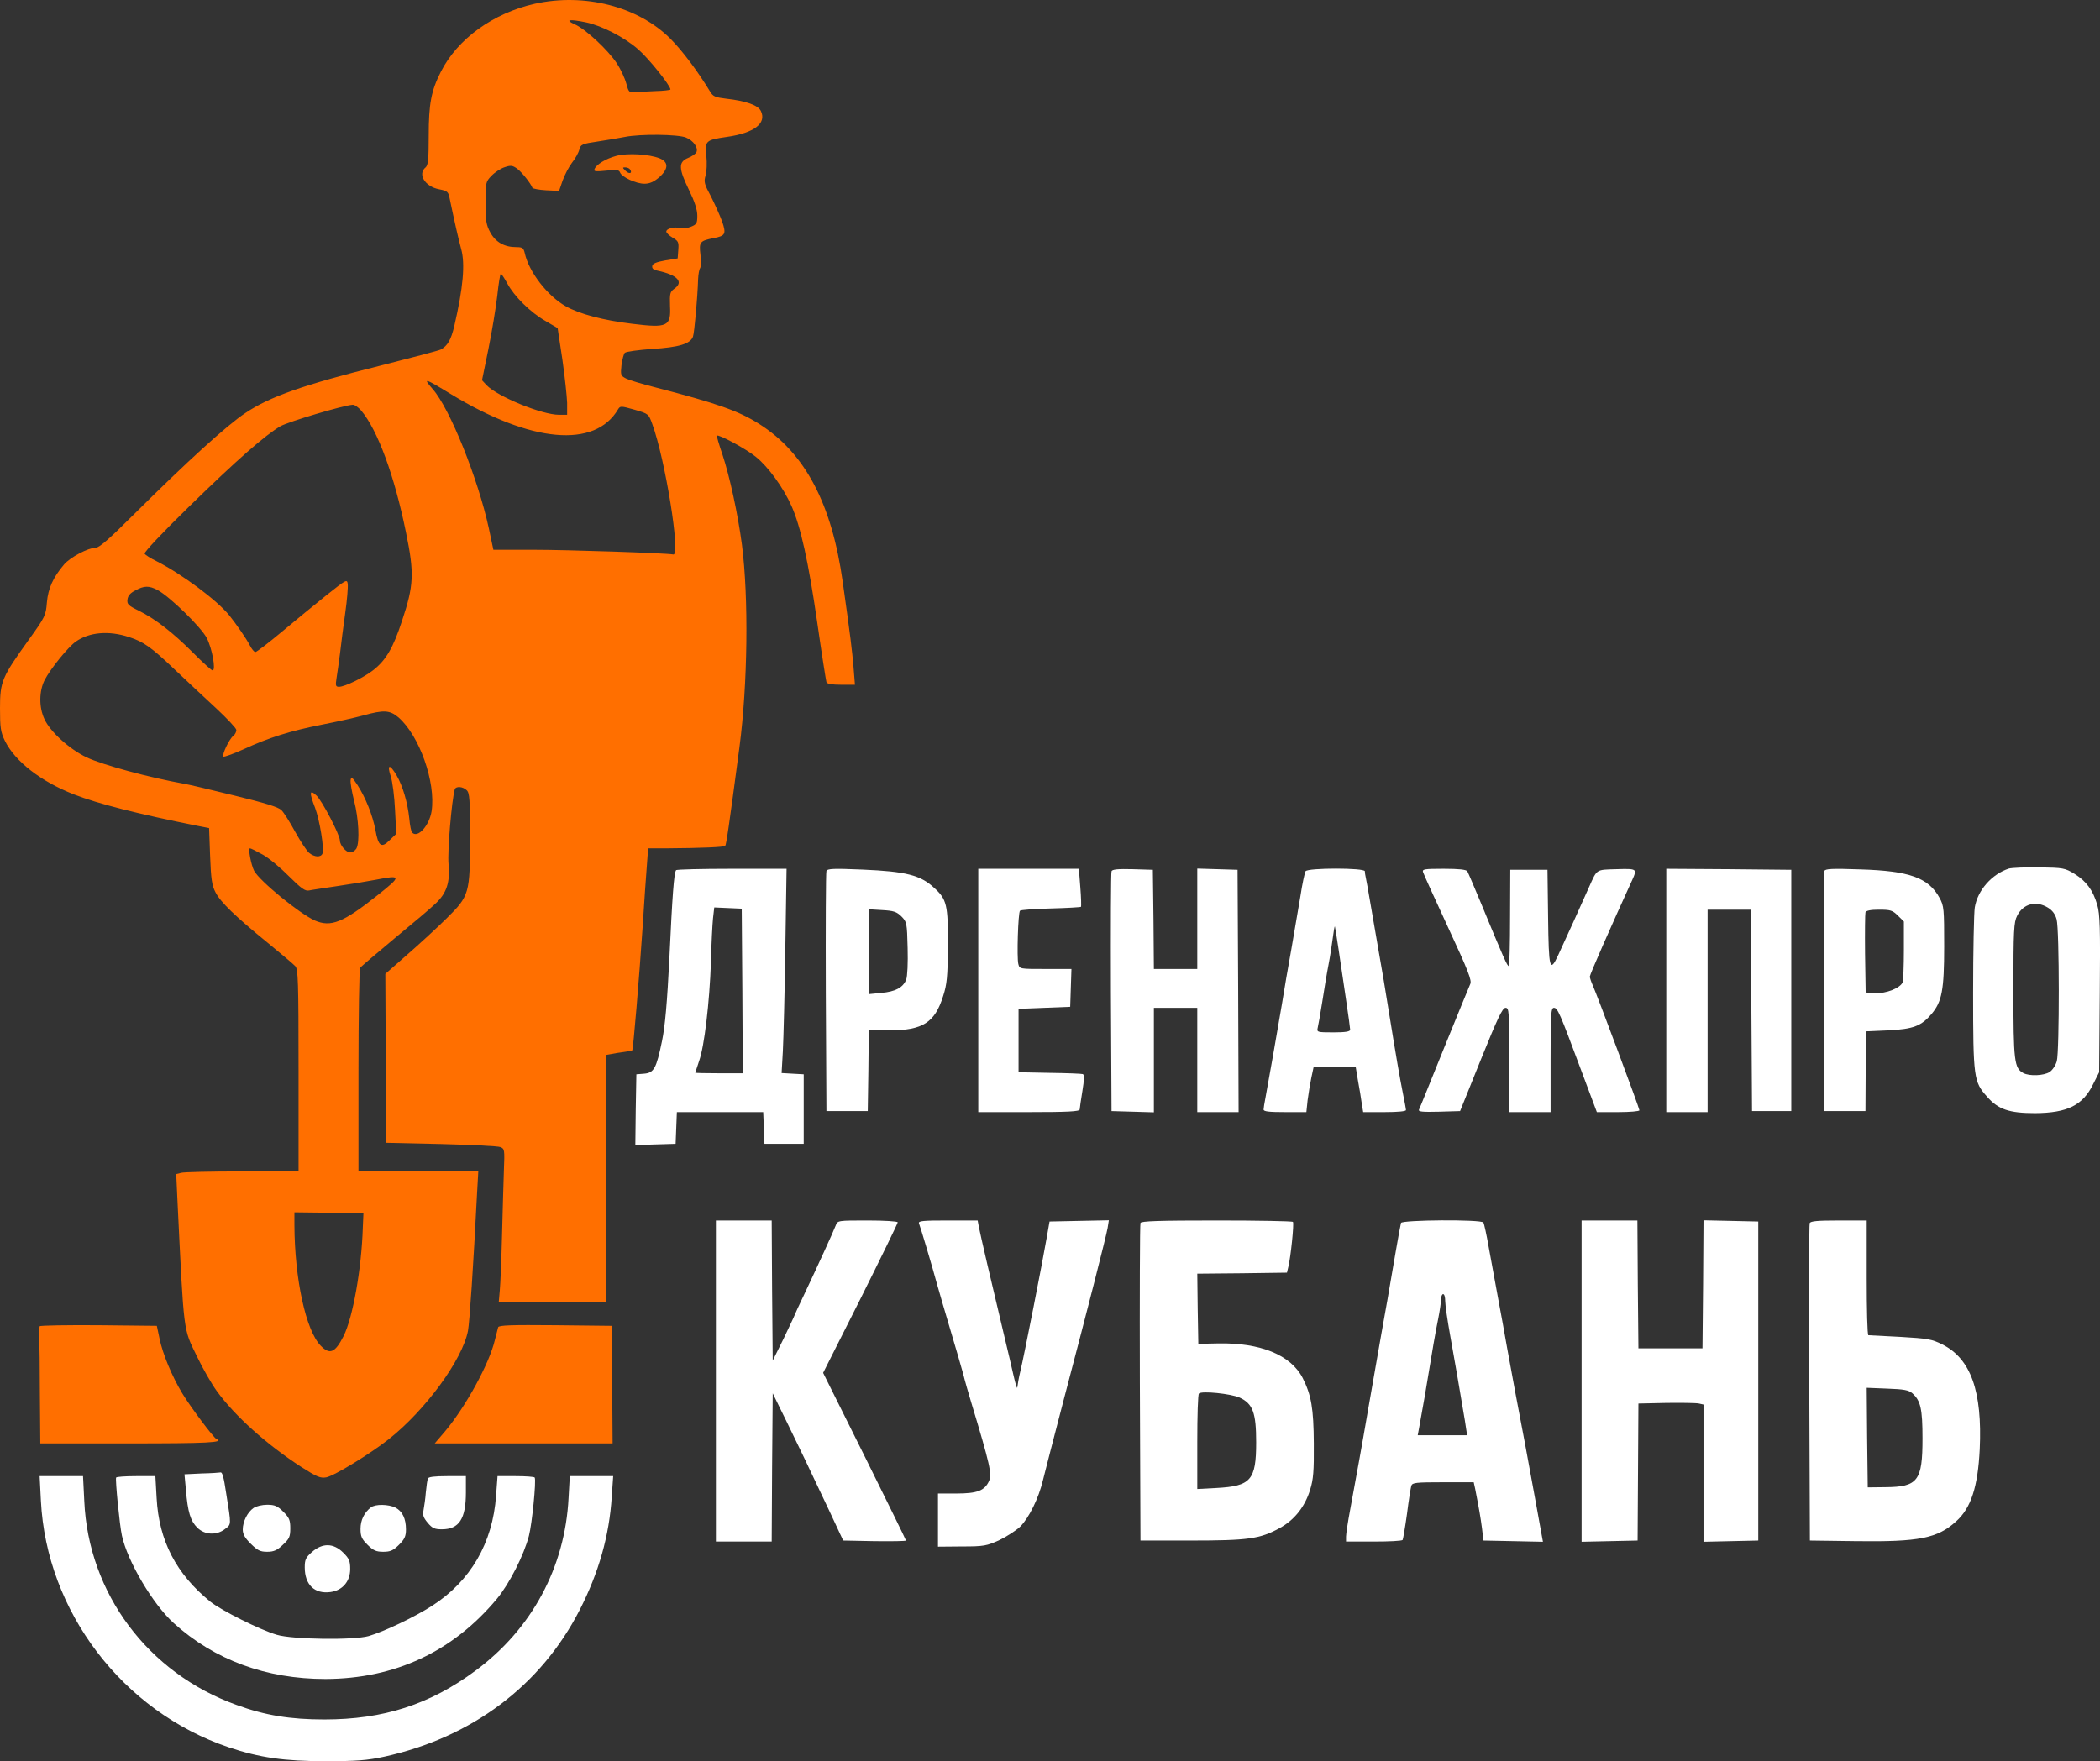 <svg width="180" height="151" viewBox="0 0 180 151" fill="none" xmlns="http://www.w3.org/2000/svg">
<rect x="0" y="0" width="180" height="151" fill="#333333" stroke="none"/>
<path d="M45.832 0.324C42.272 1.13 39.226 3.322 37.792 6.144C36.959 7.775 36.747 8.897 36.747 11.65C36.747 13.648 36.694 14.174 36.481 14.35C35.773 14.928 36.428 15.998 37.632 16.226C38.341 16.366 38.429 16.436 38.535 16.98C38.925 18.856 39.297 20.504 39.527 21.345C39.881 22.608 39.704 24.659 38.943 27.938C38.659 29.147 38.358 29.656 37.774 29.971C37.614 30.059 35.259 30.673 32.567 31.357C26.033 32.987 23.128 34.004 21.039 35.407C19.427 36.476 15.974 39.632 11.564 44.015C9.386 46.189 8.518 46.961 8.199 46.961C7.562 46.961 6.003 47.785 5.49 48.398C4.551 49.503 4.126 50.45 4.02 51.642C3.931 52.764 3.878 52.887 2.479 54.833C0.159 58.059 0 58.427 0 60.724C0 62.407 0.053 62.758 0.425 63.529C1.31 65.3 3.506 67.001 6.322 68.105C8.447 68.929 11.759 69.771 16.93 70.805L17.922 70.998L18.01 73.4C18.081 75.381 18.17 75.925 18.471 76.503C18.896 77.345 20.171 78.572 22.969 80.852C24.102 81.781 25.165 82.675 25.307 82.833C25.555 83.078 25.59 84.113 25.59 91.774V100.436H20.773C18.117 100.436 15.743 100.488 15.513 100.558L15.106 100.664L15.212 102.96C15.779 114.567 15.69 113.831 16.895 116.32C17.373 117.32 18.134 118.652 18.595 119.283C20.136 121.405 22.845 123.842 25.82 125.77C27.166 126.63 27.467 126.752 27.963 126.665C28.636 126.542 31.682 124.683 33.311 123.403C36.463 120.914 39.633 116.583 40.111 114.111C40.253 113.357 40.572 108.571 40.891 102.312L40.997 100.436H35.861H30.726V91.792C30.726 87.058 30.796 83.078 30.867 82.973C30.938 82.885 32.266 81.746 33.825 80.448C35.383 79.168 36.959 77.836 37.313 77.485C38.288 76.591 38.589 75.644 38.447 74.084C38.341 73.014 38.712 68.649 38.978 67.684C39.067 67.386 39.669 67.421 40.005 67.754C40.253 67.983 40.289 68.596 40.289 71.752C40.289 76.626 40.236 76.801 38.288 78.73C37.473 79.537 35.968 80.922 34.923 81.833L33.028 83.499L33.063 90.74L33.116 97.981L37.809 98.086C40.395 98.156 42.679 98.261 42.892 98.349C43.246 98.49 43.264 98.577 43.193 100.295C43.157 101.295 43.087 103.802 43.033 105.871C42.98 107.94 42.892 110.096 42.839 110.64L42.75 111.657H47.355H51.977V101.049V90.442L52.384 90.372C52.597 90.319 53.075 90.249 53.464 90.197C53.836 90.144 54.173 90.091 54.19 90.056C54.279 89.969 54.792 83.814 55.076 79.572C55.218 77.397 55.377 74.978 55.448 74.171L55.554 72.734H57.166C60.123 72.716 62.053 72.629 62.16 72.523C62.248 72.436 62.461 71.033 63.382 64.055C64.09 58.69 64.178 51.239 63.594 46.698C63.24 44.033 62.549 40.859 61.929 38.983C61.628 38.107 61.416 37.388 61.451 37.353C61.593 37.212 63.966 38.492 64.798 39.176C65.843 40.018 67.136 41.788 67.844 43.384C68.624 45.12 69.296 48.17 70.04 53.307C70.43 56.043 70.802 58.374 70.837 58.48C70.89 58.638 71.315 58.708 72.094 58.708H73.281L73.157 57.165C73.033 55.745 72.909 54.658 72.236 49.906C71.298 43.191 69.013 38.843 65.082 36.353C63.311 35.231 61.54 34.6 56.05 33.18C55.023 32.917 53.96 32.601 53.677 32.461C53.199 32.216 53.181 32.163 53.27 31.304C53.34 30.813 53.464 30.34 53.553 30.252C53.659 30.147 54.704 30.006 55.873 29.919C58.193 29.779 59.167 29.48 59.397 28.867C59.521 28.499 59.786 25.588 59.84 23.905C59.857 23.519 59.928 23.099 60.017 22.976C60.088 22.836 60.105 22.31 60.035 21.801C59.91 20.749 59.999 20.644 61.168 20.416C62.177 20.223 62.266 20.065 61.894 18.978C61.699 18.452 61.274 17.506 60.938 16.839C60.371 15.787 60.318 15.595 60.477 15.051C60.583 14.718 60.601 13.964 60.548 13.386C60.406 12.07 60.477 12 62.301 11.737C64.639 11.404 65.719 10.58 65.223 9.528C64.993 9.02 63.948 8.652 62.23 8.459C61.327 8.354 61.115 8.266 60.885 7.88C59.786 6.074 58.494 4.356 57.449 3.304C54.686 0.551 50.1 -0.623 45.832 0.324ZM50.241 1.919C51.623 2.217 53.517 3.199 54.686 4.216C55.572 4.97 57.467 7.337 57.467 7.67C57.467 7.722 56.882 7.793 56.174 7.81C55.483 7.845 54.669 7.88 54.385 7.898C53.925 7.95 53.872 7.88 53.677 7.144C53.553 6.688 53.199 5.934 52.88 5.443C52.136 4.303 50.188 2.48 49.249 2.077C48.382 1.691 48.807 1.621 50.241 1.919ZM58.795 11.79C59.432 12.053 59.857 12.649 59.698 13.035C59.645 13.175 59.326 13.403 58.972 13.543C58.14 13.894 58.157 14.437 59.06 16.296C59.539 17.278 59.769 17.979 59.769 18.488C59.769 19.136 59.716 19.241 59.237 19.434C58.954 19.557 58.529 19.61 58.317 19.557C57.803 19.417 57.112 19.592 57.112 19.855C57.112 19.96 57.36 20.206 57.661 20.381C58.14 20.662 58.193 20.767 58.14 21.416L58.086 22.152L57.024 22.327C56.262 22.467 55.944 22.59 55.908 22.8C55.873 23.011 55.997 23.134 56.351 23.204C58.086 23.572 58.635 24.186 57.785 24.764C57.431 25.027 57.396 25.168 57.431 26.237C57.52 27.99 57.201 28.131 54.208 27.762C51.711 27.464 49.657 26.921 48.488 26.255C46.912 25.36 45.336 23.309 44.982 21.713C44.875 21.258 44.787 21.188 44.255 21.188C43.228 21.188 42.485 20.767 42.024 19.925C41.67 19.276 41.617 18.908 41.617 17.383C41.617 15.647 41.635 15.577 42.13 15.069C42.414 14.771 42.927 14.437 43.264 14.332C43.777 14.157 43.937 14.174 44.344 14.473C44.751 14.788 45.477 15.7 45.637 16.103C45.672 16.173 46.186 16.278 46.806 16.313L47.921 16.366L48.222 15.489C48.4 14.998 48.754 14.315 49.019 13.964C49.303 13.613 49.586 13.105 49.657 12.824C49.781 12.369 49.869 12.334 51.286 12.123C52.101 12 53.128 11.825 53.571 11.737C54.881 11.474 58.104 11.509 58.795 11.79ZM43.476 24.291C44.078 25.413 45.46 26.78 46.752 27.517L47.797 28.131L48.205 30.831C48.417 32.321 48.594 34.004 48.612 34.547V35.564H47.921C46.451 35.564 42.644 34.004 41.705 33.022L41.316 32.601L41.865 29.919C42.166 28.446 42.502 26.395 42.626 25.343C42.733 24.308 42.874 23.467 42.927 23.467C42.98 23.467 43.228 23.835 43.476 24.291ZM38.712 33.829C45.531 37.966 50.985 38.457 52.968 35.108C53.163 34.793 53.199 34.793 54.385 35.126C55.589 35.477 55.589 35.477 55.908 36.353C57.024 39.386 58.352 47.662 57.715 47.539C57.042 47.416 48.63 47.136 45.761 47.136H42.29L41.9 45.295C40.979 41.052 38.571 35.056 37.101 33.373C36.215 32.356 36.357 32.391 38.712 33.829ZM30.956 35.196C32.373 36.879 33.807 40.772 34.799 45.646C35.525 49.17 35.472 50.187 34.462 53.22C33.701 55.552 33.081 56.604 31.983 57.463C31.204 58.076 29.557 58.883 29.061 58.883C28.778 58.883 28.742 58.795 28.848 58.129C28.919 57.726 29.043 56.761 29.149 55.99C29.238 55.219 29.433 53.676 29.592 52.554C29.752 51.431 29.84 50.327 29.805 50.064C29.752 49.643 29.681 49.678 27.963 51.046C26.971 51.835 25.253 53.255 24.138 54.184C23.004 55.131 21.995 55.902 21.889 55.902C21.782 55.902 21.57 55.639 21.41 55.324C21.11 54.745 20.259 53.518 19.657 52.764C18.595 51.449 15.566 49.205 13.424 48.118C12.91 47.872 12.45 47.574 12.396 47.469C12.326 47.364 13.919 45.663 16.222 43.419C20.33 39.404 22.721 37.318 24.032 36.546C24.704 36.16 29.468 34.74 30.23 34.705C30.389 34.688 30.708 34.916 30.956 35.196ZM13.512 50.59C14.575 51.169 17.249 53.781 17.727 54.71C18.187 55.604 18.524 57.48 18.223 57.48C18.134 57.48 17.373 56.797 16.558 55.972C14.805 54.219 13.335 53.08 11.901 52.361C10.998 51.922 10.873 51.8 10.927 51.397C10.962 51.081 11.175 50.835 11.6 50.625C12.361 50.204 12.768 50.204 13.512 50.59ZM11.068 54.623C12.308 55.026 12.963 55.482 14.964 57.393C15.992 58.357 17.585 59.865 18.524 60.724C19.462 61.6 20.242 62.425 20.259 62.582C20.259 62.74 20.153 62.986 19.976 63.108C19.64 63.389 19.02 64.686 19.144 64.862C19.179 64.932 19.958 64.651 20.861 64.248C23.022 63.249 24.846 62.67 27.609 62.127C28.866 61.881 30.442 61.53 31.151 61.337C32.904 60.847 33.417 60.882 34.161 61.513C35.95 63.073 37.367 67.071 36.995 69.543C36.8 70.788 35.808 71.892 35.33 71.384C35.242 71.314 35.135 70.77 35.082 70.174C34.94 68.824 34.533 67.404 33.984 66.457C33.4 65.475 33.152 65.528 33.488 66.545C33.648 67.018 33.807 68.316 33.86 69.438L33.966 71.489L33.4 72.032C32.691 72.751 32.426 72.558 32.178 71.156C31.948 69.911 31.328 68.368 30.637 67.299C30.194 66.632 30.106 66.562 30.053 66.878C30.017 67.088 30.159 67.895 30.354 68.666C30.743 70.174 30.85 72.19 30.549 72.751C30.442 72.927 30.212 73.085 30.017 73.085C29.663 73.085 29.132 72.471 29.132 72.05C29.132 71.577 27.591 68.614 27.113 68.193C26.529 67.649 26.493 67.947 27.007 69.262C27.396 70.279 27.804 72.769 27.644 73.172C27.52 73.523 26.953 73.505 26.493 73.12C26.298 72.962 25.767 72.155 25.307 71.331C24.864 70.507 24.332 69.666 24.12 69.455C23.837 69.192 22.774 68.859 20.1 68.21C18.099 67.719 16.186 67.264 15.85 67.211C12.804 66.668 8.837 65.598 7.42 64.932C5.95 64.23 4.303 62.74 3.808 61.653C3.329 60.636 3.347 59.251 3.825 58.304C4.339 57.322 5.826 55.482 6.499 55.008C7.65 54.202 9.315 54.044 11.068 54.623ZM22.526 73.277C23.058 73.575 24.067 74.417 24.775 75.136C25.838 76.188 26.157 76.416 26.493 76.346C26.723 76.293 27.804 76.135 28.866 75.977C29.946 75.82 31.434 75.574 32.178 75.434C34.427 74.996 34.444 75.101 32.39 76.731C29.415 79.098 28.37 79.519 26.989 78.923C25.661 78.327 22.261 75.539 21.782 74.662C21.517 74.136 21.251 72.734 21.428 72.734C21.499 72.734 21.995 72.979 22.526 73.277ZM31.098 105.257C30.991 108.781 30.247 112.954 29.451 114.549C28.724 115.987 28.264 116.18 27.485 115.373C26.21 114.059 25.253 109.623 25.236 105.029V103.942L28.193 103.977L31.151 104.03L31.098 105.257Z" fill="#FF6F00"/>
<path d="M52.81 13.368C51.906 13.613 51.074 14.122 50.95 14.525C50.879 14.7 51.092 14.718 51.96 14.63C52.863 14.525 53.057 14.56 53.146 14.788C53.306 15.191 54.527 15.752 55.236 15.752C55.678 15.752 56.033 15.595 56.493 15.209C57.308 14.49 57.325 13.894 56.546 13.578C55.625 13.21 53.784 13.105 52.81 13.368ZM54.014 14.543C54.226 14.876 53.925 14.946 53.624 14.648C53.341 14.367 53.341 14.35 53.606 14.35C53.766 14.35 53.961 14.438 54.014 14.543Z" fill="#FF6F00"/>
<path d="M172.189 74.469C170.737 74.943 169.515 76.31 169.267 77.8C169.196 78.239 169.125 81.517 169.125 85.094C169.125 92.405 169.178 92.756 170.312 94.018C171.268 95.123 172.224 95.439 174.438 95.439C177.2 95.421 178.529 94.772 179.414 92.949L179.928 91.932L179.981 85.217C180.034 79.589 179.998 78.362 179.768 77.59C179.396 76.31 178.83 75.556 177.82 74.925C176.988 74.417 176.846 74.399 174.81 74.364C173.623 74.347 172.454 74.399 172.189 74.469ZM175.536 77.818C175.908 78.046 176.156 78.362 176.28 78.817C176.527 79.694 176.527 90.126 176.297 90.985C176.191 91.353 175.925 91.757 175.677 91.914C175.182 92.23 173.96 92.283 173.428 92.002C172.649 91.581 172.578 90.985 172.578 84.884C172.578 79.764 172.614 79.063 172.897 78.519C173.411 77.485 174.509 77.187 175.536 77.818Z" fill="white"/>
<path d="M57.946 74.61C57.769 74.873 57.627 76.784 57.379 82.096C57.184 85.971 57.007 88.005 56.742 89.267C56.263 91.599 56.051 91.985 55.218 92.055L54.546 92.108L54.492 95.141L54.457 98.174L56.175 98.121L57.91 98.069L57.964 96.701L58.017 95.351H61.718H65.419L65.472 96.701L65.525 98.069H67.208H68.89V95.088V92.108L67.934 92.055L66.995 92.002L67.102 90.126C67.155 89.092 67.261 85.147 67.314 81.36L67.42 74.487H62.727C60.142 74.487 57.981 74.54 57.946 74.61ZM63.63 84.954L63.666 92.02H61.629C60.514 92.02 59.593 92.002 59.593 91.967C59.593 91.95 59.752 91.494 59.929 90.95C60.372 89.706 60.815 85.989 60.939 82.465C60.974 80.922 61.063 79.238 61.116 78.73L61.222 77.801L62.391 77.853L63.577 77.906L63.63 84.954Z" fill="white"/>
<path d="M70.837 74.68C70.784 74.82 70.766 79.501 70.784 85.094L70.837 95.263H72.608H74.379L74.432 91.792L74.468 88.338H76.274C79.09 88.338 80.135 87.671 80.843 85.392C81.162 84.41 81.233 83.727 81.25 81.149C81.268 77.573 81.162 77.099 80.046 76.1C78.895 75.03 77.638 74.715 73.954 74.557C71.457 74.452 70.926 74.469 70.837 74.68ZM77.266 78.572C77.726 79.045 77.744 79.115 77.797 81.29C77.832 82.534 77.779 83.727 77.673 83.99C77.407 84.673 76.752 85.024 75.53 85.129L74.468 85.234V81.588V77.958L75.619 78.028C76.593 78.081 76.858 78.169 77.266 78.572Z" fill="white"/>
<path d="M83.852 84.919V95.351H88.19C91.537 95.351 92.529 95.299 92.547 95.123C92.547 95.018 92.653 94.299 92.777 93.545C92.936 92.563 92.954 92.143 92.812 92.09C92.706 92.055 91.431 92.002 89.961 91.985L87.305 91.932V89.215V86.497L89.519 86.409L91.732 86.322L91.785 84.691L91.838 83.078H89.625C87.411 83.078 87.393 83.078 87.287 82.657C87.145 82.114 87.269 78.239 87.429 78.081C87.5 78.011 88.686 77.924 90.067 77.888C91.449 77.853 92.618 77.783 92.653 77.748C92.689 77.713 92.671 76.959 92.6 76.083L92.476 74.487H88.173H83.852V84.919Z" fill="white"/>
<path d="M95.275 74.698C95.222 74.82 95.204 79.501 95.222 85.094L95.275 95.263L97.099 95.316L98.905 95.369V90.88V86.409H100.764H102.624V90.88V95.351H104.395H106.166L106.13 84.954L106.077 74.575L104.359 74.522L102.624 74.47V78.783V83.078H100.764H98.905L98.87 78.818L98.817 74.575L97.081 74.522C95.806 74.487 95.328 74.54 95.275 74.698Z" fill="white"/>
<path d="M111.904 74.698C111.833 74.82 111.621 75.784 111.461 76.854C111.284 77.906 110.93 79.957 110.682 81.412C110.416 82.85 110.062 84.954 109.885 86.059C109.478 88.461 108.681 93.019 108.468 94.124C108.38 94.562 108.309 95.018 108.309 95.123C108.291 95.299 108.77 95.351 110.133 95.351H111.975L112.081 94.334C112.152 93.791 112.294 92.914 112.4 92.406L112.595 91.494H114.401H116.207L116.402 92.669C116.526 93.335 116.668 94.194 116.721 94.597L116.845 95.351H118.669C119.838 95.351 120.511 95.281 120.511 95.176C120.511 95.071 120.387 94.422 120.245 93.721C119.979 92.388 119.696 90.775 119.005 86.497C118.775 85.042 118.421 82.92 118.209 81.763C118.014 80.606 117.677 78.713 117.482 77.555C117.288 76.398 117.093 75.329 117.057 75.188C117.022 75.048 116.987 74.82 116.987 74.698C116.969 74.399 112.099 74.399 111.904 74.698ZM114.738 81.412C114.897 82.465 115.18 84.411 115.375 85.708C115.57 87.005 115.729 88.18 115.729 88.285C115.729 88.443 115.322 88.513 114.295 88.513C112.896 88.513 112.86 88.496 112.949 88.11C113.002 87.9 113.179 86.9 113.339 85.883C113.498 84.867 113.728 83.446 113.87 82.728C114.011 82.009 114.171 80.957 114.242 80.396C114.313 79.835 114.383 79.414 114.419 79.431C114.436 79.466 114.578 80.343 114.738 81.412Z" fill="white"/>
<path d="M121.98 74.785C122.033 74.96 123.007 77.1 124.14 79.554C125.858 83.254 126.177 84.078 126.018 84.376C125.929 84.586 124.92 87.023 123.786 89.828C122.653 92.616 121.697 95.018 121.626 95.141C121.555 95.316 121.909 95.351 123.343 95.316L125.15 95.263L126.938 90.828C128.355 87.321 128.78 86.409 129.046 86.409C129.347 86.409 129.365 86.672 129.365 90.88V95.351H131.136H132.907V90.88C132.907 86.953 132.942 86.409 133.19 86.409C133.509 86.409 133.686 86.813 135.474 91.617L136.873 95.351H138.697C139.707 95.351 140.521 95.281 140.521 95.193C140.521 95.018 136.927 85.392 136.537 84.516C136.395 84.2 136.271 83.85 136.271 83.727C136.271 83.552 138.113 79.361 139.919 75.416C140.344 74.487 140.309 74.47 138.556 74.522C136.767 74.575 136.909 74.487 136.2 76.065C135.687 77.24 134.093 80.746 133.562 81.886C132.836 83.446 132.747 83.078 132.694 78.642L132.641 74.575H131.047H129.453L129.435 78.642C129.435 80.886 129.382 82.763 129.329 82.815C129.223 82.92 128.851 82.061 126.992 77.555C126.389 76.1 125.841 74.82 125.77 74.698C125.663 74.557 125.061 74.487 123.751 74.487C122.051 74.487 121.891 74.522 121.98 74.785Z" fill="white"/>
<path d="M142.824 84.919V95.351H144.595H146.366V86.672V77.994H148.226H150.085L150.12 86.62L150.174 95.263H151.856H153.538V84.919V74.575L148.19 74.522L142.824 74.487V84.919Z" fill="white"/>
<path d="M156.372 74.68C156.319 74.82 156.301 79.501 156.319 85.094L156.372 95.263H158.143H159.896L159.914 91.844V88.425L161.862 88.338C164.005 88.233 164.678 87.97 165.563 86.935C166.449 85.883 166.644 84.884 166.644 81.149C166.644 77.941 166.626 77.678 166.254 76.994C165.315 75.258 163.668 74.662 159.436 74.54C157.01 74.452 156.443 74.487 156.372 74.68ZM162.677 78.502L163.19 79.01V81.465C163.19 82.815 163.137 84.06 163.084 84.218C162.889 84.709 161.65 85.199 160.746 85.147L159.914 85.094L159.861 81.763C159.843 79.94 159.861 78.344 159.896 78.221C159.967 78.064 160.357 77.993 161.065 77.993C162.039 77.993 162.216 78.046 162.677 78.502Z" fill="white"/>
<path d="M61.363 118.407V132.17H63.754H66.145L66.18 125.806L66.233 119.459L67.438 121.913C68.677 124.456 69.067 125.262 71.086 129.54L72.272 132.082L74.964 132.135C76.452 132.152 77.656 132.135 77.656 132.082C77.656 132.03 76.062 128.786 74.114 124.859L70.554 117.705L73.76 111.341C75.513 107.834 76.947 104.889 76.947 104.801C76.947 104.714 75.814 104.643 74.38 104.643C71.812 104.643 71.794 104.643 71.635 105.064C71.422 105.625 70.041 108.641 68.961 110.92C68.482 111.92 68.093 112.761 68.093 112.796C68.093 112.831 67.668 113.708 67.172 114.76L66.233 116.653L66.18 110.64L66.145 104.643H63.754H61.363V118.407Z" fill="white"/>
<path d="M78.769 104.889C78.911 105.239 79.938 108.693 80.31 110.078C80.487 110.709 81.001 112.48 81.461 114.023C81.921 115.566 82.417 117.267 82.559 117.793C82.683 118.319 83.002 119.423 83.25 120.247C84.861 125.577 85.038 126.401 84.773 126.98C84.401 127.804 83.763 128.049 81.992 128.049H80.398V130.329V132.608L82.453 132.59C84.348 132.59 84.578 132.538 85.658 132.047C86.278 131.749 87.093 131.223 87.447 130.89C88.208 130.118 89.023 128.47 89.395 126.91C89.554 126.279 90.351 123.158 91.183 119.984C93.291 111.989 94.796 106.081 94.938 105.292L95.044 104.626L92.511 104.678L89.961 104.731L89.731 106.046C89.395 108.027 87.766 116.32 87.464 117.547C87.323 118.126 87.216 118.757 87.199 118.95C87.181 119.125 87.039 118.652 86.862 117.88C86.685 117.109 86.384 115.794 86.172 114.935C84.985 109.973 84.011 105.783 83.905 105.204L83.799 104.643H81.248C79.106 104.643 78.698 104.678 78.769 104.889Z" fill="white"/>
<path d="M97.755 104.854C97.702 104.976 97.684 111.148 97.702 118.582L97.755 132.082H102.094C106.964 132.082 107.991 131.942 109.656 131.03C110.931 130.346 111.852 129.189 112.294 127.734C112.578 126.84 112.631 126.121 112.613 123.754C112.595 120.756 112.401 119.616 111.657 118.143C110.63 116.162 108.026 115.11 104.414 115.18L102.714 115.216L102.661 112.217L102.625 109.202L106.468 109.167L110.311 109.114L110.435 108.588C110.63 107.799 110.931 104.924 110.825 104.766C110.789 104.696 107.849 104.643 104.29 104.643C99.296 104.643 97.808 104.696 97.755 104.854ZM106.256 119.827C107.389 120.353 107.672 121.124 107.672 123.666C107.672 126.91 107.212 127.418 104.272 127.576L102.625 127.664V123.631C102.625 121.422 102.678 119.546 102.767 119.476C102.997 119.231 105.529 119.494 106.256 119.827Z" fill="white"/>
<path d="M120.086 104.854C120.05 104.977 119.838 106.099 119.625 107.361C119.413 108.606 119.094 110.464 118.917 111.481C118.598 113.235 118.297 114.953 117.234 121.037C116.739 123.947 116.26 126.542 115.729 129.435C115.534 130.469 115.375 131.521 115.375 131.749V132.17H117.748C119.059 132.17 120.174 132.117 120.227 132.03C120.263 131.96 120.44 130.96 120.599 129.803C120.741 128.646 120.918 127.559 120.971 127.384C121.06 127.121 121.343 127.085 123.698 127.085H126.319L126.443 127.647C126.78 129.365 126.904 130.084 127.028 131.03L127.152 132.082L129.702 132.135L132.252 132.188L132.146 131.609C132.093 131.293 131.845 129.926 131.597 128.576C131.03 125.455 130.375 121.913 129.897 119.459C129.702 118.389 129.383 116.653 129.188 115.602C129.011 114.532 128.639 112.568 128.391 111.218C128.143 109.868 127.789 107.922 127.594 106.87C127.417 105.836 127.205 104.907 127.152 104.819C126.975 104.538 120.157 104.591 120.086 104.854ZM123.875 111.551C123.875 111.885 124.07 113.217 124.3 114.497C124.69 116.671 125.044 118.687 125.558 121.773L125.753 123.053H123.645H121.52L121.644 122.387C121.715 122.036 121.91 120.861 122.105 119.809C122.848 115.321 123.025 114.304 123.273 113.077C123.415 112.375 123.521 111.604 123.521 111.376C123.521 111.148 123.61 110.955 123.698 110.955C123.805 110.955 123.875 111.218 123.875 111.551Z" fill="white"/>
<path d="M135.566 118.407V132.188L137.957 132.135L140.366 132.082L140.401 126.209L140.436 120.335L142.827 120.283C144.138 120.265 145.395 120.283 145.625 120.335L146.015 120.423V126.296V132.188L148.37 132.135L150.708 132.082V118.407V104.731L148.37 104.679L146.015 104.626L145.979 110.114L145.926 115.602H143.181H140.436L140.383 110.114L140.348 104.644H137.957H135.566V118.407Z" fill="white"/>
<path d="M155.116 104.872C155.063 105.012 155.063 111.183 155.081 118.6L155.134 132.082L159.119 132.135C164.502 132.205 166.078 131.89 167.672 130.434C168.947 129.295 169.532 127.471 169.691 124.263C169.921 119.283 168.93 116.496 166.486 115.268C165.583 114.813 165.246 114.76 162.873 114.62C161.439 114.55 160.217 114.479 160.146 114.479C160.057 114.462 160.004 112.253 160.004 109.553V104.644H157.613C155.789 104.644 155.187 104.696 155.116 104.872ZM163.918 119.459C164.626 120.09 164.786 120.791 164.786 123.334C164.786 126.963 164.396 127.489 161.598 127.506L160.093 127.524L160.04 123.246L160.004 118.985L161.757 119.056C163.192 119.108 163.599 119.178 163.918 119.459Z" fill="white"/>
<path d="M3.402 113.708C3.366 113.795 3.349 114.199 3.366 114.637C3.384 115.075 3.419 117.302 3.419 119.581L3.455 123.754H11.07C17.764 123.754 19.287 123.684 18.543 123.368C18.313 123.281 16.329 120.633 15.621 119.458C14.753 118.021 13.939 116.075 13.673 114.76L13.443 113.673L8.467 113.62C5.722 113.602 3.455 113.638 3.402 113.708Z" fill="#FF6F00"/>
<path d="M42.699 113.795C42.663 113.918 42.539 114.409 42.415 114.9C41.937 116.916 39.936 120.58 38.147 122.719L37.262 123.754H44.894H52.509L52.474 118.704L52.421 113.673L47.586 113.62C43.814 113.585 42.752 113.62 42.699 113.795Z" fill="#FF6F00"/>
<path d="M17.282 126.331L15.812 126.402L15.937 127.752C16.096 129.645 16.326 130.399 16.91 130.978C17.548 131.609 18.575 131.661 19.301 131.083C19.832 130.68 19.832 130.802 19.39 128.05C19.177 126.612 19.053 126.191 18.894 126.244C18.823 126.261 18.097 126.314 17.282 126.331Z" fill="white"/>
<path d="M3.505 128.663C3.983 138.166 10.518 146.74 19.602 149.808C22.259 150.702 24.384 151 27.89 151C30.6 151 31.468 150.93 32.938 150.614C40.446 148.966 46.361 144.53 49.691 138.026C51.32 134.835 52.223 131.679 52.435 128.33L52.559 126.559H50.7H48.84L48.734 128.435C48.433 134.379 45.582 139.674 40.765 143.233C36.851 146.143 32.867 147.423 27.802 147.423C24.88 147.423 22.719 147.073 20.275 146.178C12.678 143.443 7.578 136.606 7.224 128.698L7.117 126.559H5.258H3.398L3.505 128.663Z" fill="white"/>
<path d="M9.954 126.682C9.866 126.84 10.255 130.785 10.45 131.661C10.928 133.87 13.107 137.552 14.895 139.165C18.384 142.321 22.811 143.952 27.894 143.952C33.844 143.934 38.803 141.62 42.593 137.079C43.655 135.799 44.912 133.327 45.337 131.679C45.603 130.644 45.975 126.962 45.833 126.682C45.798 126.612 45.054 126.559 44.204 126.559H42.646L42.522 128.225C42.238 132.292 40.326 135.571 37.014 137.692C35.509 138.657 32.923 139.884 31.613 140.27C30.338 140.638 25.078 140.568 23.732 140.165C22.298 139.744 18.968 138.078 18.03 137.324C15.108 134.957 13.62 132.1 13.425 128.435L13.319 126.559H11.672C10.769 126.559 9.99 126.612 9.954 126.682Z" fill="white"/>
<path d="M36.676 126.77C36.623 126.892 36.552 127.436 36.499 127.962C36.463 128.488 36.357 129.172 36.304 129.47C36.215 129.89 36.286 130.118 36.658 130.557C37.048 131.03 37.26 131.118 37.88 131.118C39.35 131.118 39.934 130.224 39.934 127.962V126.559H38.34C37.207 126.559 36.711 126.629 36.676 126.77Z" fill="white"/>
<path d="M21.73 129.294C21.216 129.645 20.809 130.452 20.809 131.135C20.809 131.539 20.986 131.854 21.499 132.363C22.066 132.924 22.296 133.046 22.898 133.046C23.465 133.046 23.748 132.924 24.244 132.45C24.793 131.942 24.882 131.766 24.882 131.03C24.882 130.329 24.793 130.118 24.28 129.61C23.784 129.119 23.553 129.014 22.898 129.014C22.473 129.014 21.942 129.137 21.73 129.294Z" fill="white"/>
<path d="M31.788 129.242C31.221 129.68 30.902 130.329 30.902 131.083C30.902 131.731 31.009 131.959 31.505 132.45C32 132.941 32.248 133.046 32.85 133.046C33.453 133.046 33.7 132.941 34.196 132.45C34.674 131.977 34.798 131.714 34.798 131.135C34.798 130.206 34.497 129.575 33.895 129.259C33.293 128.961 32.16 128.944 31.788 129.242Z" fill="white"/>
<path d="M26.741 133.064C26.21 133.537 26.121 133.713 26.121 134.379C26.121 135.869 26.953 136.676 28.317 136.5C29.362 136.36 30.017 135.589 30.017 134.519C30.017 133.835 29.929 133.625 29.415 133.116C28.583 132.292 27.644 132.275 26.741 133.064Z" fill="white"/>
</svg>
